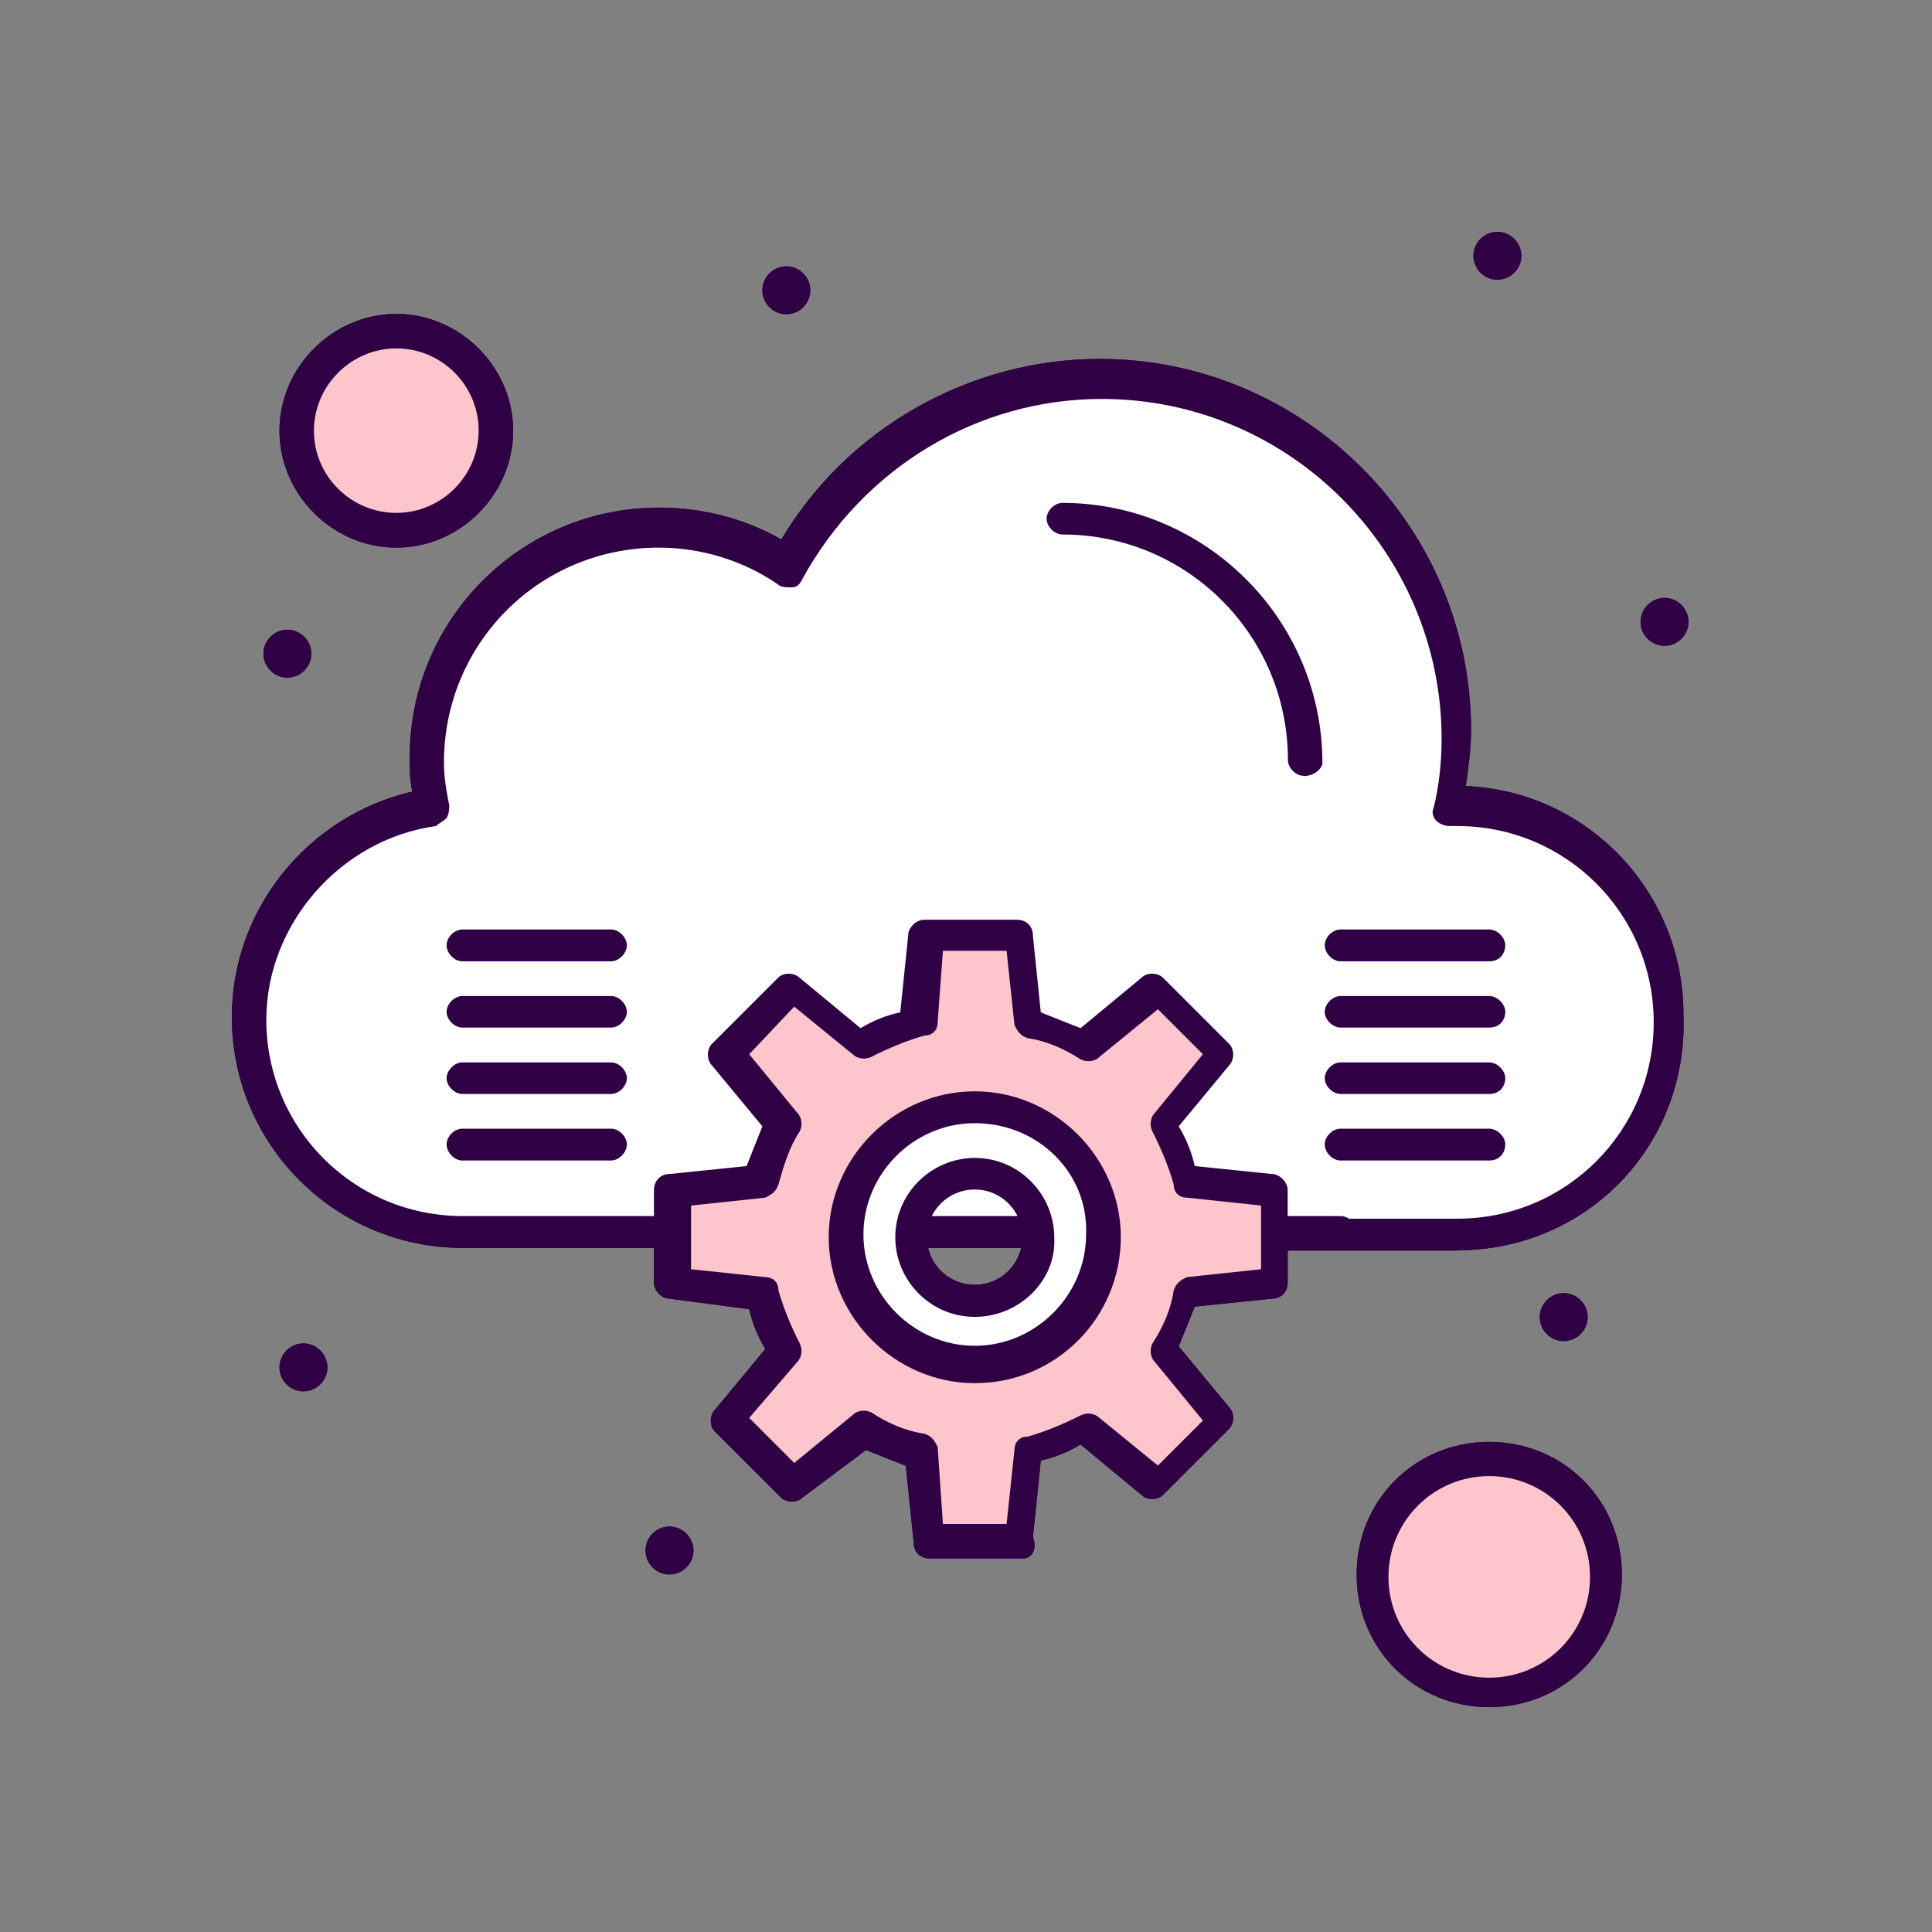 <svg width="100" height="100" viewBox="0 0 100 100" fill="none" xmlns="http://www.w3.org/2000/svg">
<rect x="0" y="0" width="100" height="100" fill="#808080" stroke="none"/>
<path d="M86.427 52.782C86.427 58.83 81.483 63.774 75.435 63.774H23.933C17.885 63.774 12.94 58.83 12.94 52.782C12.94 47.292 17.054 42.62 22.421 41.939C20.909 34.529 26.534 27.514 34.23 27.514C36.696 27.514 39.039 28.195 40.959 29.571C44.12 23.809 50.154 19.818 57.169 19.818C68.706 19.818 77.492 30.388 75.162 41.926C81.483 41.653 86.427 46.734 86.427 52.768V52.782Z" fill="white"/>
<path d="M75.434 64.727H66.24C65.831 64.727 65.422 64.318 65.422 63.91C65.422 63.501 65.831 63.079 66.24 63.079H75.434C81.06 63.079 85.596 58.543 85.596 52.917C85.596 47.292 81.06 42.756 75.434 42.756H75.025C74.753 42.756 74.481 42.62 74.344 42.483C74.208 42.347 74.072 42.075 74.208 41.802C74.481 40.699 74.617 39.473 74.617 38.234C74.617 28.617 66.785 20.649 57.032 20.649C50.575 20.649 44.677 24.217 41.517 29.993C41.381 30.265 41.245 30.401 40.972 30.401C40.7 30.401 40.428 30.401 40.291 30.265C38.507 29.026 36.314 28.345 34.107 28.345C27.923 28.345 22.979 33.289 22.979 39.473C22.979 40.29 23.115 40.985 23.251 41.666C23.251 41.939 23.251 42.075 23.115 42.347C22.979 42.483 22.706 42.62 22.57 42.756C17.626 43.437 13.784 47.837 13.784 52.781C13.784 58.407 18.32 62.943 23.946 62.943H69.4C69.809 62.943 70.217 63.351 70.217 63.773C70.217 64.196 69.809 64.591 69.4 64.591H23.946C17.353 64.591 12 59.237 12 52.645C12 47.019 15.977 42.211 21.344 40.971C21.208 40.427 21.208 39.868 21.208 39.187C21.208 32.05 26.97 26.274 34.121 26.274C36.314 26.274 38.521 26.819 40.441 27.922C43.874 22.16 50.194 18.578 56.923 18.578C67.493 18.578 76.142 27.228 76.142 37.798C76.142 38.765 76.006 39.718 75.87 40.685C82.19 40.958 87.135 46.175 87.135 52.495C87.407 59.36 82.054 64.713 75.461 64.713L75.434 64.727Z" fill="#300045"/>
<path d="M77.082 75.448C80.419 75.448 83.13 78.159 83.13 81.496C83.13 84.833 80.419 87.544 77.082 87.544C73.745 87.544 71.034 84.833 71.034 81.496C71.034 78.159 73.745 75.448 77.082 75.448Z" fill="#FFC5CD"/>
<path d="M20.513 17.08C23.401 17.08 25.73 19.423 25.73 22.297C25.73 25.171 23.387 27.514 20.513 27.514C17.639 27.514 15.296 25.171 15.296 22.297C15.296 19.423 17.639 17.08 20.513 17.08Z" fill="#FFC5CD"/>
<path d="M50.453 57.318C54.158 57.318 57.182 60.342 57.182 64.047C57.182 67.752 54.158 70.776 50.453 70.776C46.748 70.776 43.725 67.752 43.725 64.047C43.861 60.342 46.885 57.318 50.453 57.318ZM53.75 64.047C53.75 62.263 52.238 60.751 50.453 60.751C48.669 60.751 47.157 62.263 47.157 64.047C47.157 65.832 48.669 67.344 50.453 67.344C52.374 67.344 53.75 65.832 53.75 64.047Z" fill="white"/>
<path d="M86.155 30.947C86.836 30.947 87.394 31.506 87.394 32.187C87.394 32.868 86.836 33.426 86.155 33.426C85.474 33.426 84.915 32.868 84.915 32.187C84.915 31.506 85.474 30.947 86.155 30.947Z" fill="#300045"/>
<path d="M80.937 66.934C81.618 66.934 82.177 67.492 82.177 68.173C82.177 68.854 81.618 69.413 80.937 69.413C80.256 69.413 79.698 68.854 79.698 68.173C79.698 67.492 80.256 66.934 80.937 66.934Z" fill="#300045"/>
<path d="M77.504 12C78.185 12 78.744 12.559 78.744 13.239C78.744 13.921 78.185 14.479 77.504 14.479C76.823 14.479 76.265 13.921 76.265 13.239C76.265 12.559 76.823 12 77.504 12Z" fill="#300045"/>
<path d="M66.24 62.943V66.376L61.568 66.92C61.295 68.024 60.887 68.977 60.328 69.944L63.216 73.513L59.783 76.946L56.215 74.058C55.248 74.603 54.294 75.025 53.191 75.297L52.782 79.969H47.974L47.429 75.297C46.326 75.025 45.372 74.616 44.405 74.058L40.836 76.946L37.404 73.513L40.291 69.944C39.747 68.977 39.324 68.024 39.052 66.92L34.652 66.376V61.567L39.324 61.158C39.597 60.055 40.005 59.102 40.564 58.135L37.676 54.566L41.109 51.133L44.678 54.021C45.645 53.476 46.598 53.054 47.702 52.782L48.246 48.109H53.055L53.463 52.782C54.567 53.054 55.52 53.462 56.487 54.021L60.056 51.133L63.489 54.566L60.601 58.135C61.146 59.102 61.568 60.055 61.84 61.158L66.512 61.567L66.24 62.943ZM57.182 64.046C57.182 60.341 54.158 57.317 50.453 57.317C46.748 57.317 43.724 60.341 43.724 64.046C43.724 67.751 46.748 70.775 50.453 70.775C54.158 70.639 57.182 67.615 57.182 64.046Z" fill="#FFC5CD"/>
<path d="M40.7 13.786C41.382 13.786 41.94 14.345 41.94 15.026C41.94 15.707 41.382 16.265 40.7 16.265C40.019 16.265 39.461 15.707 39.461 15.026C39.461 14.345 40.019 13.786 40.7 13.786Z" fill="#300045"/>
<path d="M34.652 79.015C35.333 79.015 35.892 79.573 35.892 80.254C35.892 80.935 35.333 81.494 34.652 81.494C33.971 81.494 33.413 80.935 33.413 80.254C33.413 79.573 33.971 79.015 34.652 79.015Z" fill="#300045"/>
<path d="M15.704 69.536C16.385 69.536 16.944 70.095 16.944 70.776C16.944 71.457 16.385 72.015 15.704 72.015C15.023 72.015 14.465 71.457 14.465 70.776C14.465 70.095 15.023 69.536 15.704 69.536Z" fill="#300045"/>
<path d="M14.875 32.595C15.556 32.595 16.114 33.153 16.114 33.834C16.114 34.515 15.556 35.074 14.875 35.074C14.194 35.074 13.635 34.515 13.635 33.834C13.635 33.153 14.194 32.595 14.875 32.595Z" fill="#300045"/>
<path d="M67.48 40.156C67.071 40.156 66.663 39.747 66.663 39.338C66.663 32.882 61.446 27.665 54.989 27.665C54.581 27.665 54.172 27.256 54.172 26.848C54.172 26.439 54.581 26.03 54.989 26.03C62.399 26.03 68.447 32.078 68.447 39.488C68.447 39.761 68.038 40.169 67.48 40.169V40.156Z" fill="#300045"/>
<path d="M50.453 71.592C46.339 71.592 42.893 68.16 42.893 64.032C42.893 59.905 46.326 56.486 50.453 56.486C54.58 56.486 58.013 59.919 58.013 64.032C58.013 68.146 54.716 71.592 50.453 71.592ZM50.453 58.135C47.293 58.135 44.691 60.75 44.691 63.896C44.691 67.043 47.306 69.658 50.453 69.658C53.599 69.658 56.215 67.043 56.215 63.896C56.351 60.736 53.749 58.135 50.453 58.135Z" fill="#300045"/>
<path d="M50.453 68.161C48.124 68.161 46.34 66.24 46.34 64.047C46.34 61.718 48.26 59.934 50.453 59.934C52.783 59.934 54.567 61.854 54.567 64.047C54.703 66.24 52.783 68.161 50.453 68.161ZM50.453 61.568C49.078 61.568 47.974 62.672 47.974 64.034C47.974 65.396 49.078 66.499 50.453 66.499C51.829 66.499 52.919 65.396 52.919 64.034C52.919 62.672 51.816 61.568 50.453 61.568Z" fill="#300045"/>
<path d="M52.918 80.665H48.11C47.701 80.665 47.293 80.393 47.293 79.848L46.884 75.871C46.203 75.598 45.508 75.326 44.827 75.053L41.531 77.519C41.259 77.791 40.714 77.791 40.428 77.519L36.995 74.086C36.723 73.814 36.723 73.255 36.995 72.983L39.61 69.823C39.202 69.142 38.929 68.447 38.779 67.766L34.666 67.221C34.257 67.221 33.849 66.812 33.849 66.404V61.596C33.849 61.187 34.121 60.765 34.666 60.765L38.643 60.356C38.916 59.675 39.188 58.98 39.461 58.299L36.845 55.139C36.573 54.867 36.573 54.308 36.845 54.036L40.278 50.603C40.55 50.331 41.095 50.331 41.381 50.603L44.541 53.218C45.222 52.81 45.917 52.537 46.598 52.401L47.007 48.424C47.007 48.015 47.415 47.606 47.838 47.606H52.646C53.055 47.606 53.463 47.879 53.463 48.424L53.872 52.401C54.553 52.674 55.248 52.946 55.929 53.218L59.089 50.603C59.361 50.331 59.906 50.331 60.192 50.603L63.625 54.036C63.897 54.308 63.897 54.853 63.625 55.139L61.009 58.299C61.418 58.98 61.69 59.675 61.84 60.356L65.818 60.765C66.226 60.765 66.649 61.173 66.649 61.596V66.404C66.649 66.812 66.376 67.221 65.818 67.221L61.84 67.63C61.568 68.311 61.295 69.005 61.009 69.686L63.625 72.847C63.897 73.119 63.897 73.664 63.625 73.95L60.192 77.382C59.92 77.655 59.361 77.655 59.089 77.382L55.929 74.767C55.248 75.176 54.553 75.448 53.872 75.598L53.463 79.576C53.736 80.257 53.327 80.679 52.918 80.679V80.665ZM48.805 78.881H52.101L52.51 75.04C52.51 74.631 52.782 74.359 53.191 74.359C54.158 74.086 55.111 73.677 55.942 73.255C56.215 73.119 56.623 73.119 56.909 73.391L59.933 75.857L62.263 73.528L59.783 70.504C59.511 70.231 59.511 69.823 59.647 69.537C60.192 68.719 60.614 67.752 60.751 66.785C60.887 66.376 61.159 66.24 61.432 66.104L65.273 65.695V62.399L61.432 61.99C61.023 61.99 60.751 61.718 60.751 61.309C60.478 60.342 60.069 59.389 59.647 58.558C59.511 58.285 59.511 57.877 59.783 57.591L62.263 54.567L59.933 52.238L56.909 54.703C56.637 54.975 56.228 54.975 55.942 54.839C55.111 54.294 54.158 53.872 53.191 53.736C52.782 53.6 52.646 53.327 52.51 53.055L52.101 49.214H48.805L48.532 52.919C48.532 53.327 48.26 53.6 47.851 53.6C46.884 53.872 45.931 54.281 45.1 54.703C44.827 54.839 44.419 54.839 44.133 54.567L41.109 52.102L38.779 54.567L41.259 57.591C41.531 57.863 41.531 58.272 41.395 58.558C40.85 59.375 40.564 60.342 40.291 61.309C40.155 61.718 39.883 61.854 39.61 61.99L35.769 62.399V65.695L39.61 66.104C40.019 66.104 40.291 66.376 40.291 66.785C40.564 67.752 40.972 68.706 41.395 69.537C41.531 69.809 41.531 70.218 41.259 70.504L38.779 73.391L41.109 75.721L44.133 73.242C44.405 72.969 44.814 72.969 45.1 73.105C45.917 73.65 46.884 74.073 47.851 74.209C48.26 74.345 48.396 74.617 48.532 74.89L48.805 78.867V78.881Z" fill="#300045"/>
<path d="M77.083 60.068H69.387C68.978 60.068 68.569 59.66 68.569 59.237C68.569 58.815 68.978 58.42 69.387 58.42H77.083C77.491 58.42 77.913 58.829 77.913 59.237C77.913 59.646 77.641 60.068 77.083 60.068Z" fill="#300045"/>
<path d="M77.083 56.624H69.387C68.978 56.624 68.569 56.215 68.569 55.806C68.569 55.398 68.978 54.989 69.387 54.989H77.083C77.491 54.989 77.913 55.398 77.913 55.806C77.913 56.215 77.641 56.624 77.083 56.624Z" fill="#300045"/>
<path d="M77.083 53.188H69.387C68.978 53.188 68.569 52.78 68.569 52.371C68.569 51.962 68.978 51.554 69.387 51.554H77.083C77.491 51.554 77.913 51.962 77.913 52.371C77.913 52.78 77.641 53.188 77.083 53.188Z" fill="#300045"/>
<path d="M77.083 49.758H69.387C68.978 49.758 68.569 49.349 68.569 48.927C68.569 48.504 68.978 48.109 69.387 48.109H77.083C77.491 48.109 77.913 48.518 77.913 48.927C77.913 49.335 77.641 49.758 77.083 49.758Z" fill="#300045"/>
<path d="M31.629 60.068H23.933C23.524 60.068 23.116 59.66 23.116 59.237C23.116 58.815 23.524 58.42 23.933 58.42H31.629C32.038 58.42 32.446 58.829 32.446 59.237C32.446 59.646 32.038 60.068 31.629 60.068Z" fill="#300045"/>
<path d="M31.629 56.624H23.933C23.524 56.624 23.116 56.215 23.116 55.806C23.116 55.398 23.524 54.989 23.933 54.989H31.629C32.038 54.989 32.446 55.398 32.446 55.806C32.446 56.215 32.038 56.624 31.629 56.624Z" fill="#300045"/>
<path d="M31.629 53.188H23.933C23.524 53.188 23.116 52.78 23.116 52.371C23.116 51.962 23.524 51.554 23.933 51.554H31.629C32.038 51.554 32.446 51.962 32.446 52.371C32.446 52.78 32.038 53.188 31.629 53.188Z" fill="#300045"/>
<path d="M31.629 49.758H23.933C23.524 49.758 23.116 49.349 23.116 48.927C23.116 48.504 23.524 48.109 23.933 48.109H31.629C32.038 48.109 32.446 48.518 32.446 48.927C32.446 49.335 32.038 49.758 31.629 49.758Z" fill="#300045"/>
<path d="M20.513 28.345C17.216 28.345 14.465 25.593 14.465 22.297C14.465 19 17.216 16.249 20.513 16.249C23.809 16.249 26.561 19 26.561 22.297C26.561 25.593 23.809 28.345 20.513 28.345ZM20.513 18.033C18.183 18.033 16.249 19.954 16.249 22.297C16.249 24.64 18.17 26.547 20.513 26.547C22.855 26.547 24.776 24.626 24.776 22.283C24.776 19.94 22.855 18.033 20.513 18.033Z" fill="#300045"/>
<path d="M77.083 88.362C73.242 88.362 70.218 85.338 70.218 81.497C70.218 77.656 73.242 74.632 77.083 74.632C80.924 74.632 83.948 77.656 83.948 81.497C83.948 85.338 80.924 88.362 77.083 88.362ZM77.083 76.403C74.195 76.403 71.866 78.732 71.866 81.62C71.866 84.507 74.195 86.837 77.083 86.837C79.971 86.837 82.3 84.507 82.3 81.62C82.3 78.732 79.971 76.403 77.083 76.403Z" fill="#300045"/>
<path d="M86.427 52.782C86.427 58.83 81.483 63.774 75.435 63.774H23.933C17.885 63.774 12.94 58.83 12.94 52.782C12.94 47.292 17.054 42.62 22.421 41.939C20.909 34.529 26.534 27.514 34.23 27.514C36.696 27.514 39.039 28.195 40.959 29.571C44.12 23.809 50.154 19.818 57.169 19.818C68.706 19.818 77.492 30.388 75.162 41.926C81.483 41.653 86.427 46.734 86.427 52.768V52.782Z" fill="white"/>
<path d="M75.434 64.727H66.24C65.831 64.727 65.422 64.318 65.422 63.91C65.422 63.501 65.831 63.079 66.24 63.079H75.434C81.06 63.079 85.596 58.543 85.596 52.917C85.596 47.292 81.06 42.756 75.434 42.756H75.025C74.753 42.756 74.481 42.62 74.344 42.483C74.208 42.347 74.072 42.075 74.208 41.802C74.481 40.699 74.617 39.473 74.617 38.234C74.617 28.617 66.785 20.649 57.032 20.649C50.575 20.649 44.677 24.217 41.517 29.993C41.381 30.265 41.245 30.401 40.972 30.401C40.7 30.401 40.428 30.401 40.291 30.265C38.507 29.026 36.314 28.345 34.107 28.345C27.923 28.345 22.979 33.289 22.979 39.473C22.979 40.29 23.115 40.985 23.251 41.666C23.251 41.939 23.251 42.075 23.115 42.347C22.979 42.483 22.706 42.62 22.57 42.756C17.626 43.437 13.784 47.837 13.784 52.781C13.784 58.407 18.32 62.943 23.946 62.943H69.4C69.809 62.943 70.217 63.351 70.217 63.773C70.217 64.196 69.809 64.591 69.4 64.591H23.946C17.353 64.591 12 59.237 12 52.645C12 47.019 15.977 42.211 21.344 40.971C21.208 40.427 21.208 39.868 21.208 39.187C21.208 32.05 26.97 26.274 34.121 26.274C36.314 26.274 38.521 26.819 40.441 27.922C43.874 22.16 50.194 18.578 56.923 18.578C67.493 18.578 76.142 27.228 76.142 37.798C76.142 38.765 76.006 39.718 75.87 40.685C82.19 40.958 87.135 46.175 87.135 52.495C87.407 59.36 82.054 64.713 75.461 64.713L75.434 64.727Z" fill="#300045"/>
<path d="M77.082 75.448C80.419 75.448 83.13 78.159 83.13 81.496C83.13 84.833 80.419 87.544 77.082 87.544C73.745 87.544 71.034 84.833 71.034 81.496C71.034 78.159 73.745 75.448 77.082 75.448Z" fill="#FFC5CD"/>
<path d="M20.513 17.08C23.401 17.08 25.73 19.423 25.73 22.297C25.73 25.171 23.387 27.514 20.513 27.514C17.639 27.514 15.296 25.171 15.296 22.297C15.296 19.423 17.639 17.08 20.513 17.08Z" fill="#FFC5CD"/>
<path d="M50.453 57.318C54.158 57.318 57.182 60.342 57.182 64.047C57.182 67.752 54.158 70.776 50.453 70.776C46.748 70.776 43.725 67.752 43.725 64.047C43.861 60.342 46.885 57.318 50.453 57.318ZM53.75 64.047C53.75 62.263 52.238 60.751 50.453 60.751C48.669 60.751 47.157 62.263 47.157 64.047C47.157 65.832 48.669 67.344 50.453 67.344C52.374 67.344 53.75 65.832 53.75 64.047Z" fill="white"/>
<path d="M86.155 30.947C86.836 30.947 87.394 31.506 87.394 32.187C87.394 32.868 86.836 33.426 86.155 33.426C85.474 33.426 84.915 32.868 84.915 32.187C84.915 31.506 85.474 30.947 86.155 30.947Z" fill="#300045"/>
<path d="M80.937 66.934C81.618 66.934 82.177 67.492 82.177 68.173C82.177 68.854 81.618 69.413 80.937 69.413C80.256 69.413 79.698 68.854 79.698 68.173C79.698 67.492 80.256 66.934 80.937 66.934Z" fill="#300045"/>
<path d="M77.504 12C78.185 12 78.744 12.559 78.744 13.239C78.744 13.921 78.185 14.479 77.504 14.479C76.823 14.479 76.265 13.921 76.265 13.239C76.265 12.559 76.823 12 77.504 12Z" fill="#300045"/>
<path d="M66.24 62.943V66.376L61.568 66.92C61.295 68.024 60.887 68.977 60.328 69.944L63.216 73.513L59.783 76.946L56.215 74.058C55.248 74.603 54.294 75.025 53.191 75.297L52.782 79.969H47.974L47.429 75.297C46.326 75.025 45.372 74.616 44.405 74.058L40.836 76.946L37.404 73.513L40.291 69.944C39.747 68.977 39.324 68.024 39.052 66.92L34.652 66.376V61.567L39.324 61.158C39.597 60.055 40.005 59.102 40.564 58.135L37.676 54.566L41.109 51.133L44.678 54.021C45.645 53.476 46.598 53.054 47.702 52.782L48.246 48.109H53.055L53.463 52.782C54.567 53.054 55.52 53.462 56.487 54.021L60.056 51.133L63.489 54.566L60.601 58.135C61.146 59.102 61.568 60.055 61.84 61.158L66.512 61.567L66.24 62.943ZM57.182 64.046C57.182 60.341 54.158 57.317 50.453 57.317C46.748 57.317 43.724 60.341 43.724 64.046C43.724 67.751 46.748 70.775 50.453 70.775C54.158 70.639 57.182 67.615 57.182 64.046Z" fill="#FFC5CD"/>
<path d="M40.7 13.786C41.382 13.786 41.94 14.345 41.94 15.026C41.94 15.707 41.382 16.265 40.7 16.265C40.019 16.265 39.461 15.707 39.461 15.026C39.461 14.345 40.019 13.786 40.7 13.786Z" fill="#300045"/>
<path d="M34.652 79.015C35.333 79.015 35.892 79.573 35.892 80.254C35.892 80.935 35.333 81.494 34.652 81.494C33.971 81.494 33.413 80.935 33.413 80.254C33.413 79.573 33.971 79.015 34.652 79.015Z" fill="#300045"/>
<path d="M15.704 69.536C16.385 69.536 16.944 70.095 16.944 70.776C16.944 71.457 16.385 72.015 15.704 72.015C15.023 72.015 14.465 71.457 14.465 70.776C14.465 70.095 15.023 69.536 15.704 69.536Z" fill="#300045"/>
<path d="M14.875 32.595C15.556 32.595 16.114 33.153 16.114 33.834C16.114 34.515 15.556 35.074 14.875 35.074C14.194 35.074 13.635 34.515 13.635 33.834C13.635 33.153 14.194 32.595 14.875 32.595Z" fill="#300045"/>
<path d="M67.48 40.156C67.071 40.156 66.663 39.747 66.663 39.338C66.663 32.882 61.446 27.665 54.989 27.665C54.581 27.665 54.172 27.256 54.172 26.848C54.172 26.439 54.581 26.03 54.989 26.03C62.399 26.03 68.447 32.078 68.447 39.488C68.447 39.761 68.038 40.169 67.48 40.169V40.156Z" fill="#300045"/>
<path d="M50.453 71.592C46.339 71.592 42.893 68.16 42.893 64.032C42.893 59.905 46.326 56.486 50.453 56.486C54.58 56.486 58.013 59.919 58.013 64.032C58.013 68.146 54.716 71.592 50.453 71.592ZM50.453 58.135C47.293 58.135 44.691 60.75 44.691 63.896C44.691 67.043 47.306 69.658 50.453 69.658C53.599 69.658 56.215 67.043 56.215 63.896C56.351 60.736 53.749 58.135 50.453 58.135Z" fill="#300045"/>
<path d="M50.453 68.161C48.124 68.161 46.34 66.24 46.34 64.047C46.34 61.718 48.26 59.934 50.453 59.934C52.783 59.934 54.567 61.854 54.567 64.047C54.703 66.24 52.783 68.161 50.453 68.161ZM50.453 61.568C49.078 61.568 47.974 62.672 47.974 64.034C47.974 65.396 49.078 66.499 50.453 66.499C51.829 66.499 52.919 65.396 52.919 64.034C52.919 62.672 51.816 61.568 50.453 61.568Z" fill="#300045"/>
<path d="M52.918 80.665H48.11C47.701 80.665 47.293 80.393 47.293 79.848L46.884 75.871C46.203 75.598 45.508 75.326 44.827 75.053L41.531 77.519C41.259 77.791 40.714 77.791 40.428 77.519L36.995 74.086C36.723 73.814 36.723 73.255 36.995 72.983L39.61 69.823C39.202 69.142 38.929 68.447 38.779 67.766L34.666 67.221C34.257 67.221 33.849 66.812 33.849 66.404V61.596C33.849 61.187 34.121 60.765 34.666 60.765L38.643 60.356C38.916 59.675 39.188 58.98 39.461 58.299L36.845 55.139C36.573 54.867 36.573 54.308 36.845 54.036L40.278 50.603C40.55 50.331 41.095 50.331 41.381 50.603L44.541 53.218C45.222 52.81 45.917 52.537 46.598 52.401L47.007 48.424C47.007 48.015 47.415 47.606 47.838 47.606H52.646C53.055 47.606 53.463 47.879 53.463 48.424L53.872 52.401C54.553 52.674 55.248 52.946 55.929 53.218L59.089 50.603C59.361 50.331 59.906 50.331 60.192 50.603L63.625 54.036C63.897 54.308 63.897 54.853 63.625 55.139L61.009 58.299C61.418 58.98 61.69 59.675 61.84 60.356L65.818 60.765C66.226 60.765 66.649 61.173 66.649 61.596V66.404C66.649 66.812 66.376 67.221 65.818 67.221L61.84 67.63C61.568 68.311 61.295 69.005 61.009 69.686L63.625 72.847C63.897 73.119 63.897 73.664 63.625 73.95L60.192 77.382C59.92 77.655 59.361 77.655 59.089 77.382L55.929 74.767C55.248 75.176 54.553 75.448 53.872 75.598L53.463 79.576C53.736 80.257 53.327 80.679 52.918 80.679V80.665ZM48.805 78.881H52.101L52.51 75.04C52.51 74.631 52.782 74.359 53.191 74.359C54.158 74.086 55.111 73.677 55.942 73.255C56.215 73.119 56.623 73.119 56.909 73.391L59.933 75.857L62.263 73.528L59.783 70.504C59.511 70.231 59.511 69.823 59.647 69.537C60.192 68.719 60.614 67.752 60.751 66.785C60.887 66.376 61.159 66.24 61.432 66.104L65.273 65.695V62.399L61.432 61.99C61.023 61.99 60.751 61.718 60.751 61.309C60.478 60.342 60.069 59.389 59.647 58.558C59.511 58.285 59.511 57.877 59.783 57.591L62.263 54.567L59.933 52.238L56.909 54.703C56.637 54.975 56.228 54.975 55.942 54.839C55.111 54.294 54.158 53.872 53.191 53.736C52.782 53.6 52.646 53.327 52.51 53.055L52.101 49.214H48.805L48.532 52.919C48.532 53.327 48.26 53.6 47.851 53.6C46.884 53.872 45.931 54.281 45.1 54.703C44.827 54.839 44.419 54.839 44.133 54.567L41.109 52.102L38.779 54.567L41.259 57.591C41.531 57.863 41.531 58.272 41.395 58.558C40.85 59.375 40.564 60.342 40.291 61.309C40.155 61.718 39.883 61.854 39.61 61.99L35.769 62.399V65.695L39.61 66.104C40.019 66.104 40.291 66.376 40.291 66.785C40.564 67.752 40.972 68.706 41.395 69.537C41.531 69.809 41.531 70.218 41.259 70.504L38.779 73.391L41.109 75.721L44.133 73.242C44.405 72.969 44.814 72.969 45.1 73.105C45.917 73.65 46.884 74.073 47.851 74.209C48.26 74.345 48.396 74.617 48.532 74.89L48.805 78.867V78.881Z" fill="#300045"/>
<path d="M77.083 60.068H69.387C68.978 60.068 68.569 59.66 68.569 59.237C68.569 58.815 68.978 58.42 69.387 58.42H77.083C77.491 58.42 77.913 58.829 77.913 59.237C77.913 59.646 77.641 60.068 77.083 60.068Z" fill="#300045"/>
<path d="M77.083 56.624H69.387C68.978 56.624 68.569 56.215 68.569 55.806C68.569 55.398 68.978 54.989 69.387 54.989H77.083C77.491 54.989 77.913 55.398 77.913 55.806C77.913 56.215 77.641 56.624 77.083 56.624Z" fill="#300045"/>
<path d="M77.083 53.188H69.387C68.978 53.188 68.569 52.78 68.569 52.371C68.569 51.962 68.978 51.554 69.387 51.554H77.083C77.491 51.554 77.913 51.962 77.913 52.371C77.913 52.78 77.641 53.188 77.083 53.188Z" fill="#300045"/>
<path d="M77.083 49.758H69.387C68.978 49.758 68.569 49.349 68.569 48.927C68.569 48.504 68.978 48.109 69.387 48.109H77.083C77.491 48.109 77.913 48.518 77.913 48.927C77.913 49.335 77.641 49.758 77.083 49.758Z" fill="#300045"/>
<path d="M31.629 60.068H23.933C23.524 60.068 23.116 59.66 23.116 59.237C23.116 58.815 23.524 58.42 23.933 58.42H31.629C32.038 58.42 32.446 58.829 32.446 59.237C32.446 59.646 32.038 60.068 31.629 60.068Z" fill="#300045"/>
<path d="M31.629 56.624H23.933C23.524 56.624 23.116 56.215 23.116 55.806C23.116 55.398 23.524 54.989 23.933 54.989H31.629C32.038 54.989 32.446 55.398 32.446 55.806C32.446 56.215 32.038 56.624 31.629 56.624Z" fill="#300045"/>
<path d="M31.629 53.188H23.933C23.524 53.188 23.116 52.78 23.116 52.371C23.116 51.962 23.524 51.554 23.933 51.554H31.629C32.038 51.554 32.446 51.962 32.446 52.371C32.446 52.78 32.038 53.188 31.629 53.188Z" fill="#300045"/>
<path d="M31.629 49.758H23.933C23.524 49.758 23.116 49.349 23.116 48.927C23.116 48.504 23.524 48.109 23.933 48.109H31.629C32.038 48.109 32.446 48.518 32.446 48.927C32.446 49.335 32.038 49.758 31.629 49.758Z" fill="#300045"/>
<path d="M20.513 28.345C17.216 28.345 14.465 25.593 14.465 22.297C14.465 19 17.216 16.249 20.513 16.249C23.809 16.249 26.561 19 26.561 22.297C26.561 25.593 23.809 28.345 20.513 28.345ZM20.513 18.033C18.183 18.033 16.249 19.954 16.249 22.297C16.249 24.64 18.17 26.547 20.513 26.547C22.855 26.547 24.776 24.626 24.776 22.283C24.776 19.94 22.855 18.033 20.513 18.033Z" fill="#300045"/>
<path d="M77.083 88.362C73.242 88.362 70.218 85.338 70.218 81.497C70.218 77.656 73.242 74.632 77.083 74.632C80.924 74.632 83.948 77.656 83.948 81.497C83.948 85.338 80.924 88.362 77.083 88.362ZM77.083 76.403C74.195 76.403 71.866 78.732 71.866 81.62C71.866 84.507 74.195 86.837 77.083 86.837C79.971 86.837 82.3 84.507 82.3 81.62C82.3 78.732 79.971 76.403 77.083 76.403Z" fill="#300045"/>
</svg>
